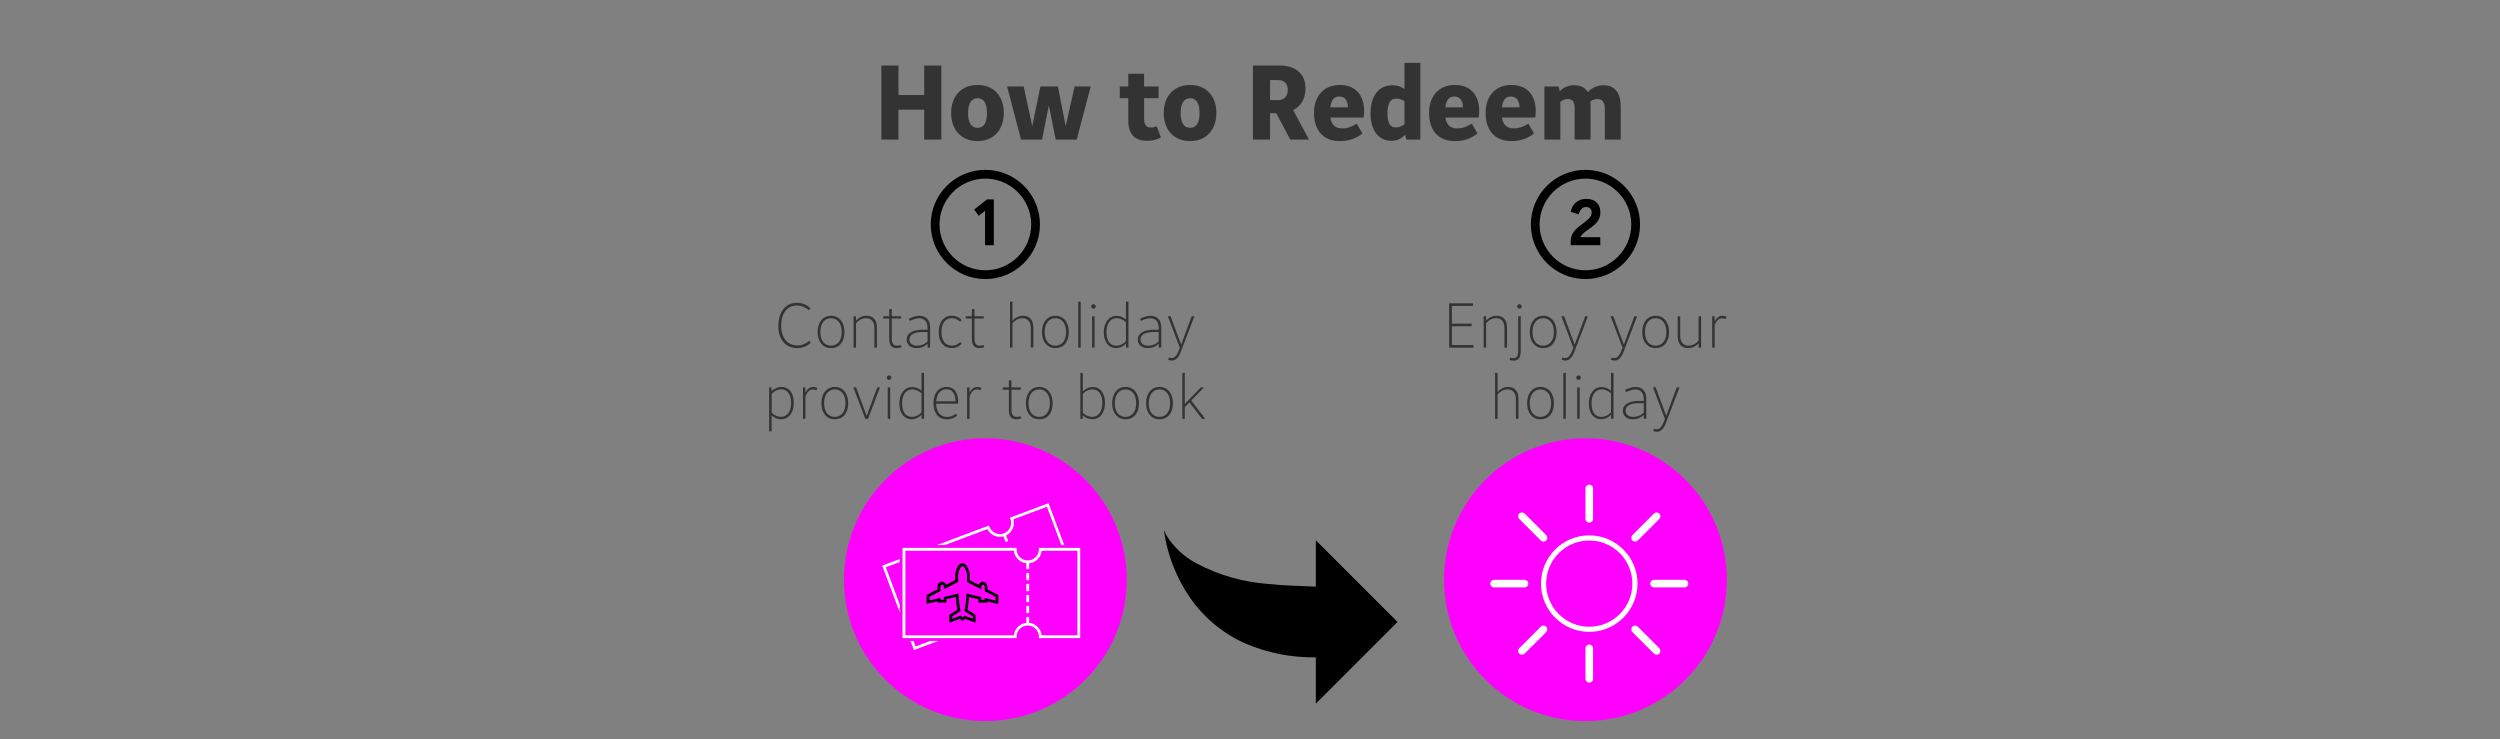 <?xml version="1.0" encoding="UTF-8"?>
<svg id="Wow_Redeem" data-name="Wow Redeem" xmlns="http://www.w3.org/2000/svg" viewBox="0 0 505 149.33">
  <rect x="0" y="0" width="505" height="149.33" fill="#808080" stroke="none"/>
  <defs>
    <style>
      .cls-1 {
        fill: #ff00ff;
      }

      .cls-2 {
        fill: #000000;
      }

      .cls-3 {
        fill: #ff00ff;
      }

      .cls-4 {
        fill: #fff;
      }

      .cls-5 {
        fill: #333;
      }
    </style>
  </defs>
  <circle class="cls-1" cx="199.04" cy="117.1" r="28.56"/>
  <circle class="cls-1" cx="320.26" cy="117.1" r="28.56"/>
  <g>
    <path class="cls-5" d="M186.69,13.24h3.46v14.96h-3.46v-6.04h-5.2v6.04h-3.46v-14.96h3.46v5.96h5.2v-5.96Z"/>
    <path class="cls-5" d="M192.13,22.82c0-3.42,2.1-5.66,5.34-5.66s5.3,2.24,5.3,5.66-2.08,5.68-5.32,5.68-5.32-2.24-5.32-5.68ZM199.37,22.82c0-1.96-.66-2.98-1.9-2.98s-1.92,1.02-1.92,2.98.64,3,1.92,3,1.9-1.02,1.9-3Z"/>
    <path class="cls-5" d="M217.07,17.46h3.26l-2.84,10.74h-4.24l-1.38-6.9-1.38,6.9h-4.24l-2.82-10.74h3.36l1.72,8.02,1.66-8.02h3.52l1.58,8.02,1.8-8.02Z"/>
    <path class="cls-5" d="M234.51,27.78c-.78.42-1.62.66-2.78.66-2.5,0-3.82-1.34-3.82-4.06v-4.54h-1.72v-2.38h1.72v-2.56h3.2v2.56h2.92v2.38h-2.92v4.24c0,1.14.48,1.68,1.32,1.68.46,0,.72-.08,1.24-.24l.84,2.26Z"/>
    <path class="cls-5" d="M235.07,22.82c0-3.42,2.1-5.66,5.34-5.66s5.3,2.24,5.3,5.66-2.08,5.68-5.32,5.68-5.32-2.24-5.32-5.68ZM242.31,22.82c0-1.96-.66-2.98-1.9-2.98s-1.92,1.02-1.92,2.98.64,3,1.92,3,1.9-1.02,1.9-3Z"/>
    <path class="cls-5" d="M260.63,28.2l-2.82-5.34h-1.26v5.34h-3.46v-14.96h5.48c3.18,0,5.14,1.72,5.14,4.6,0,2.08-.92,3.62-2.5,4.4l3.22,5.96h-3.8ZM256.55,16.18v4.04h1.6c1.26,0,1.98-.76,1.98-2.1,0-1.24-.72-1.94-1.98-1.94h-1.6Z"/>
    <path class="cls-5" d="M275.47,23.74h-6.74c.22,1.5,1.02,2.2,2.42,2.2,1.12,0,2.04-.42,2.92-.96l1.14,1.98c-1.26.96-2.54,1.54-4.62,1.54-3.14,0-5.16-2.02-5.16-5.68,0-3.42,2-5.66,5.22-5.66,3.54,0,5.34,2.6,4.82,6.58ZM268.73,21.68h3.56c-.06-1.42-.62-2.18-1.78-2.18-1.02,0-1.6.66-1.78,2.18Z"/>
    <path class="cls-5" d="M283.71,12.7h3.2v15.5h-2.84l-.22-1c-.72.8-1.64,1.24-2.76,1.24-2.54,0-4.24-1.98-4.24-5.54s1.68-5.68,4.44-5.68c.92,0,1.74.26,2.42.76v-5.28ZM283.71,25.1v-4.66c-.46-.3-1.04-.52-1.64-.52-1.22,0-1.8.94-1.8,2.98,0,1.88.48,2.84,1.68,2.84.64,0,1.26-.24,1.76-.64Z"/>
    <path class="cls-5" d="M298.71,23.74h-6.74c.22,1.5,1.02,2.2,2.42,2.2,1.12,0,2.04-.42,2.92-.96l1.14,1.98c-1.26.96-2.54,1.54-4.62,1.54-3.14,0-5.16-2.02-5.16-5.68,0-3.42,2-5.66,5.22-5.66,3.54,0,5.34,2.6,4.82,6.58ZM291.97,21.68h3.56c-.06-1.42-.62-2.18-1.78-2.18-1.02,0-1.6.66-1.78,2.18Z"/>
    <path class="cls-5" d="M310.13,23.74h-6.74c.22,1.5,1.02,2.2,2.42,2.2,1.12,0,2.04-.42,2.92-.96l1.14,1.98c-1.26.96-2.54,1.54-4.62,1.54-3.14,0-5.16-2.02-5.16-5.68,0-3.42,2-5.66,5.22-5.66,3.54,0,5.34,2.6,4.82,6.58ZM303.39,21.68h3.56c-.06-1.42-.62-2.18-1.78-2.18-1.02,0-1.6.66-1.78,2.18Z"/>
    <path class="cls-5" d="M327.39,21.5v6.7h-3.22v-6.28c0-1.28-.5-1.92-1.48-1.92-.44,0-.94.14-1.42.5.02.12.02.24.02.38v7.32h-3.22v-6.48c0-1.16-.46-1.72-1.36-1.72-.48,0-1.02.16-1.52.56v7.64h-3.22v-10.74h2.88l.22.98c.76-.78,1.72-1.22,2.9-1.22,1.36,0,2.26.52,2.78,1.38.82-.88,1.88-1.38,3.2-1.38,2.24,0,3.44,1.54,3.44,4.28Z"/>
  </g>
  <g>
    <path class="cls-2" d="M199.04,56.37c-6.08,0-11.03-4.95-11.03-11.03s4.95-11.03,11.03-11.03,11.03,4.95,11.03,11.03-4.95,11.03-11.03,11.03ZM199.04,36.08c-5.11,0-9.26,4.16-9.26,9.26s4.16,9.26,9.26,9.26,9.26-4.16,9.26-9.26-4.16-9.26-9.26-9.26Z"/>
    <path class="cls-2" d="M199.35,40.28h1.4v9.25h-1.77v-6.96l-1.27,1.03-.93-1.26,2.57-2.05Z"/>
  </g>
  <g>
    <path class="cls-5" d="M157.23,65.82c0-2.61,1.28-4.65,3.77-4.65,1.26,0,2.08.52,2.72,1.08l-.34.41c-.47-.41-1.27-.95-2.42-.95-1.99,0-3.16,1.63-3.16,4.04,0,2.54,1.28,4.02,3.28,4.02,1.13,0,1.81-.48,2.37-.93l.31.42c-.59.53-1.41,1.05-2.73,1.05-2.32,0-3.81-1.69-3.81-4.49Z"/>
    <path class="cls-5" d="M165.16,67.09c0-2.01,1.07-3.31,2.71-3.31s2.71,1.29,2.71,3.31-1.07,3.23-2.71,3.23-2.71-1.28-2.71-3.23ZM170.03,67.09c0-1.71-.83-2.81-2.16-2.81s-2.16,1.1-2.16,2.81.84,2.74,2.16,2.74,2.16-1.07,2.16-2.74Z"/>
    <path class="cls-5" d="M177.14,66.2v4.02h-.52v-3.95c0-1.28-.6-1.99-1.7-1.99-.74,0-1.47.36-2,1.03v4.91h-.5v-6.35h.48l.02.89c.59-.66,1.34-.98,2.11-.98,1.37,0,2.11.87,2.11,2.42Z"/>
    <path class="cls-5" d="M182.12,70.13c-.35.13-.68.19-.99.19-1.02,0-1.51-.62-1.51-1.89v-4.08h-1.23v-.47h1.23v-1.44h.52v1.44h1.89v.47h-1.89v4.02c0,1.01.34,1.46,1.07,1.46.23,0,.48-.04.78-.13l.14.43Z"/>
    <path class="cls-5" d="M187.88,66.15v4.07h-.49l-.02-.79c-.59.58-1.33.89-2.19.89-1.23,0-2.04-.68-2.04-1.72,0-1.29,1.25-2,3.31-2h.92v-.3c0-1.43-.72-2.01-1.71-2.01-.56,0-1.23.22-1.87.54l-.2-.43c.74-.4,1.49-.61,2.13-.61,1.27,0,2.17.78,2.17,2.37ZM187.37,68.94v-1.88h-.92c-1.75,0-2.75.51-2.75,1.52,0,.77.6,1.25,1.52,1.25.86,0,1.62-.31,2.16-.89Z"/>
    <path class="cls-5" d="M189.61,67.1c0-2.01,1.01-3.32,2.66-3.32.84,0,1.51.34,1.98.87l-.32.34c-.44-.46-1.01-.72-1.68-.72-1.33,0-2.08,1.1-2.08,2.79s.8,2.77,2.11,2.77c.71,0,1.25-.3,1.68-.73l.3.33c-.43.49-1.09.89-2,.89-1.6,0-2.64-1.2-2.64-3.22Z"/>
    <path class="cls-5" d="M198.82,70.13c-.35.13-.68.19-.99.19-1.02,0-1.51-.62-1.51-1.89v-4.08h-1.23v-.47h1.23v-1.44h.52v1.44h1.89v.47h-1.89v4.02c0,1.01.34,1.46,1.07,1.46.23,0,.48-.04.78-.13l.14.43Z"/>
    <path class="cls-5" d="M208.74,66.2v4.02h-.52v-3.95c0-1.28-.6-1.99-1.7-1.99-.74,0-1.47.37-2,1.04v4.9h-.5v-9.28h.5v3.86c.59-.68,1.35-1.02,2.11-1.02,1.37,0,2.11.87,2.11,2.42Z"/>
    <path class="cls-5" d="M210.48,67.09c0-2.01,1.07-3.31,2.71-3.31s2.71,1.29,2.71,3.31-1.07,3.23-2.71,3.23-2.71-1.28-2.71-3.23ZM215.35,67.09c0-1.71-.83-2.81-2.16-2.81s-2.16,1.1-2.16,2.81.84,2.74,2.16,2.74,2.16-1.07,2.16-2.74Z"/>
    <path class="cls-5" d="M217.8,70.22v-9.28h.5v9.28h-.5Z"/>
    <path class="cls-5" d="M220.42,61.91c0-.26.2-.46.46-.46s.46.19.46.46c0,.24-.2.44-.46.44s-.46-.2-.46-.44ZM220.61,70.22v-6.35h.5v6.35h-.5Z"/>
    <path class="cls-5" d="M227.44,60.94h.51v9.28h-.48l-.02-.81c-.52.56-1.25.9-2.01.9-1.5,0-2.48-1.22-2.48-3.17s1.02-3.34,2.6-3.34c.68,0,1.37.29,1.88.75v-3.61ZM227.44,68.88v-3.8c-.48-.48-1.21-.81-1.88-.81-1.26,0-2.05,1.09-2.05,2.84s.74,2.72,1.95,2.72c.77,0,1.53-.37,1.98-.95Z"/>
    <path class="cls-5" d="M234.57,66.15v4.07h-.49l-.02-.79c-.59.58-1.33.89-2.19.89-1.23,0-2.04-.68-2.04-1.72,0-1.29,1.25-2,3.31-2h.92v-.3c0-1.43-.72-2.01-1.71-2.01-.56,0-1.23.22-1.87.54l-.2-.43c.74-.4,1.49-.61,2.13-.61,1.27,0,2.17.78,2.17,2.37ZM234.05,68.94v-1.88h-.92c-1.75,0-2.75.51-2.75,1.52,0,.77.6,1.25,1.52,1.25.86,0,1.62-.31,2.16-.89Z"/>
    <path class="cls-5" d="M240.72,63.88h.55l-2.74,7.17c-.61,1.61-1.43,2.07-2.56,1.63l.14-.46c.87.31,1.41-.04,1.87-1.13l.35-.83-2.43-6.4h.55l2.14,5.75,2.13-5.75Z"/>
    <path class="cls-5" d="M160.34,81.35c0,2.04-1.01,3.34-2.59,3.34-.69,0-1.38-.29-1.88-.78v3.22h-.5v-8.88h.48v.8c.54-.56,1.26-.89,2.02-.89,1.5,0,2.47,1.22,2.47,3.17ZM159.8,81.37c0-1.67-.74-2.72-1.96-2.72-.75,0-1.51.37-1.96.93v3.81c.48.48,1.2.81,1.88.81,1.26,0,2.05-1.09,2.05-2.84Z"/>
    <path class="cls-5" d="M165.11,78.35l-.18.49c-.26-.12-.52-.17-.74-.17-.65,0-1.08.47-1.49,1.35v4.58h-.5v-6.35h.48l.02,1.08c.36-.73.86-1.16,1.55-1.16.26,0,.54.06.86.18Z"/>
    <path class="cls-5" d="M165.92,81.47c0-2.01,1.07-3.31,2.71-3.31s2.71,1.29,2.71,3.31-1.07,3.23-2.71,3.23-2.71-1.28-2.71-3.23ZM170.79,81.47c0-1.71-.83-2.81-2.16-2.81s-2.16,1.1-2.16,2.81.84,2.74,2.16,2.74,2.16-1.07,2.16-2.74Z"/>
    <path class="cls-5" d="M177.21,78.26h.55l-2.42,6.35h-.55l-2.41-6.35h.55l2.14,5.76,2.13-5.76Z"/>
    <path class="cls-5" d="M179.13,76.29c0-.26.2-.46.46-.46s.46.19.46.46c0,.24-.2.44-.46.44s-.46-.2-.46-.44ZM179.32,84.6v-6.35h.5v6.35h-.5Z"/>
    <path class="cls-5" d="M186.15,75.32h.51v9.28h-.48l-.02-.81c-.52.56-1.25.9-2.01.9-1.5,0-2.48-1.22-2.48-3.17s1.02-3.34,2.6-3.34c.68,0,1.37.29,1.88.75v-3.61ZM186.15,83.26v-3.8c-.48-.48-1.21-.81-1.88-.81-1.26,0-2.05,1.09-2.05,2.84s.74,2.72,1.95,2.72c.77,0,1.53-.37,1.98-.95Z"/>
    <path class="cls-5" d="M193.54,81.54h-4.43c.01,1.65.81,2.68,2.18,2.68.74,0,1.2-.19,1.8-.66l.26.37c-.56.46-1.13.77-2.08.77-1.68,0-2.71-1.23-2.71-3.17,0-2.1,1.01-3.37,2.67-3.37,1.57,0,2.43,1.27,2.31,3.38ZM189.12,81.07h3.89c-.01-1.55-.66-2.44-1.81-2.44-1.21,0-1.96.89-2.08,2.44Z"/>
    <path class="cls-5" d="M198.26,78.35l-.18.49c-.26-.12-.52-.17-.74-.17-.65,0-1.08.47-1.49,1.35v4.58h-.5v-6.35h.48l.02,1.08c.36-.73.86-1.16,1.55-1.16.26,0,.54.06.86.18Z"/>
    <path class="cls-5" d="M206.29,84.51c-.35.13-.68.19-.99.19-1.02,0-1.51-.62-1.51-1.89v-4.08h-1.23v-.47h1.23v-1.44h.52v1.44h1.89v.47h-1.89v4.02c0,1.01.34,1.46,1.07,1.46.23,0,.48-.04.78-.13l.14.43Z"/>
    <path class="cls-5" d="M207.22,81.47c0-2.01,1.07-3.31,2.71-3.31s2.71,1.29,2.71,3.31-1.07,3.23-2.71,3.23-2.71-1.28-2.71-3.23ZM212.08,81.47c0-1.71-.83-2.81-2.16-2.81s-2.16,1.1-2.16,2.81.84,2.74,2.16,2.74,2.16-1.07,2.16-2.74Z"/>
    <path class="cls-5" d="M223.21,81.35c0,2.04-1.02,3.34-2.59,3.34-.71,0-1.39-.3-1.9-.8l-.02.72h-.47v-9.28h.5v3.74c.52-.55,1.23-.89,2.01-.89,1.5,0,2.47,1.23,2.47,3.17ZM222.67,81.37c0-1.65-.74-2.71-1.96-2.71-.75,0-1.52.36-1.98.93v3.79c.48.49,1.21.83,1.89.83,1.26,0,2.05-1.09,2.05-2.84Z"/>
    <path class="cls-5" d="M224.65,81.47c0-2.01,1.07-3.31,2.71-3.31s2.71,1.29,2.71,3.31-1.07,3.23-2.71,3.23-2.71-1.28-2.71-3.23ZM229.51,81.47c0-1.71-.83-2.81-2.16-2.81s-2.16,1.1-2.16,2.81.84,2.74,2.16,2.74,2.16-1.07,2.16-2.74Z"/>
    <path class="cls-5" d="M231.51,81.47c0-2.01,1.07-3.31,2.71-3.31s2.71,1.29,2.71,3.31-1.07,3.23-2.71,3.23-2.71-1.28-2.71-3.23ZM236.37,81.47c0-1.71-.83-2.81-2.16-2.81s-2.16,1.1-2.16,2.81.84,2.74,2.16,2.74,2.16-1.07,2.16-2.74Z"/>
    <path class="cls-5" d="M242.8,84.6l-2.54-3.33-.93.97v2.36h-.5v-9.28h.5v6.29l3.21-3.35h.65l-2.56,2.66,2.83,3.69h-.65Z"/>
  </g>
  <path class="cls-2" d="M265.8,109.14v9.35h-.53c-3-.18-6.09-.18-9-.53-5.09-.35-10.05-1.76-14.56-4.15-2.56-1.34-4.69-3.35-6.18-5.82-.18-.35-.26-.62-.44-.97.66,4.87,2.44,9.52,5.21,13.59,2.8,4.09,6.68,7.33,11.21,9.35,4.51,1.94,9.38,2.9,14.29,2.82v9.35l16.5-16.5-16.5-16.5Z"/>
  <g>
    <path class="cls-2" d="M320.26,56.37c-6.08,0-11.03-4.95-11.03-11.03s4.95-11.03,11.03-11.03,11.03,4.95,11.03,11.03-4.95,11.03-11.03,11.03ZM320.26,36.08c-5.11,0-9.26,4.16-9.26,9.26s4.16,9.26,9.26,9.26,9.26-4.16,9.26-9.26-4.16-9.26-9.26-9.26Z"/>
    <path class="cls-2" d="M319.23,47.92h4.03v1.61h-5.98v-.83c0-3.09,4.24-3.76,4.24-5.77,0-.69-.42-1.11-1.11-1.11-.83,0-1.26.59-1.52,1.48l-1.62-.51c.32-1.54,1.42-2.62,3.18-2.62s2.83,1.04,2.83,2.74c0,2.84-3.34,3.37-4.04,5.01Z"/>
  </g>
  <g>
    <path class="cls-5" d="M293.28,69.7h4.37v.53h-4.92v-8.96h4.81v.53h-4.26v3.58h4v.52h-4v3.81Z"/>
    <path class="cls-5" d="M304.42,66.2v4.02h-.52v-3.95c0-1.28-.6-1.99-1.7-1.99-.74,0-1.47.36-2,1.03v4.91h-.5v-6.35h.48l.02.89c.59-.66,1.34-.98,2.11-.98,1.37,0,2.11.87,2.11,2.42Z"/>
    <path class="cls-5" d="M304.94,72.7l.16-.47c.19.06.38.11.65.11.62,0,.92-.41.92-1.44v-7.03h.52v7c0,1.38-.47,1.98-1.4,1.98-.37,0-.6-.07-.84-.14ZM306.47,61.91c0-.26.2-.46.46-.46s.46.19.46.46c0,.24-.2.44-.46.44s-.46-.2-.46-.44Z"/>
    <path class="cls-5" d="M309.01,67.09c0-2.01,1.07-3.31,2.71-3.31s2.71,1.29,2.71,3.31-1.07,3.23-2.71,3.23-2.71-1.28-2.71-3.23ZM313.88,67.09c0-1.71-.83-2.81-2.16-2.81s-2.16,1.1-2.16,2.81.84,2.74,2.16,2.74,2.16-1.07,2.16-2.74Z"/>
    <path class="cls-5" d="M320.21,63.88h.55l-2.74,7.17c-.61,1.61-1.43,2.07-2.56,1.63l.14-.46c.87.31,1.41-.04,1.87-1.13l.35-.83-2.43-6.4h.55l2.14,5.75,2.13-5.75Z"/>
    <path class="cls-5" d="M330.15,63.88h.55l-2.74,7.17c-.61,1.61-1.43,2.07-2.56,1.63l.14-.46c.87.31,1.41-.04,1.87-1.13l.35-.83-2.43-6.4h.55l2.14,5.75,2.13-5.75Z"/>
    <path class="cls-5" d="M331.73,67.09c0-2.01,1.07-3.31,2.71-3.31s2.71,1.29,2.71,3.31-1.07,3.23-2.71,3.23-2.71-1.28-2.71-3.23ZM336.6,67.09c0-1.71-.83-2.81-2.16-2.81s-2.16,1.1-2.16,2.81.84,2.74,2.16,2.74,2.16-1.07,2.16-2.74Z"/>
    <path class="cls-5" d="M343.1,63.88h.52v6.35h-.49l-.02-.89c-.59.66-1.34.98-2.11.98-1.37,0-2.11-.87-2.11-2.42v-4.02h.52v3.95c0,1.28.6,1.99,1.7,1.99.74,0,1.47-.36,2-1.03v-4.91Z"/>
    <path class="cls-5" d="M348.77,63.97l-.18.49c-.26-.12-.52-.17-.74-.17-.65,0-1.08.47-1.49,1.35v4.58h-.5v-6.35h.48l.02,1.08c.36-.73.86-1.16,1.55-1.16.26,0,.54.06.86.18Z"/>
    <path class="cls-5" d="M306.73,80.58v4.02h-.52v-3.95c0-1.28-.6-1.99-1.7-1.99-.74,0-1.47.37-2,1.04v4.9h-.5v-9.28h.5v3.86c.59-.68,1.35-1.02,2.11-1.02,1.37,0,2.11.87,2.11,2.42Z"/>
    <path class="cls-5" d="M308.47,81.47c0-2.01,1.07-3.31,2.71-3.31s2.71,1.29,2.71,3.31-1.07,3.23-2.71,3.23-2.71-1.28-2.71-3.23ZM313.33,81.47c0-1.71-.83-2.81-2.16-2.81s-2.16,1.1-2.16,2.81.84,2.74,2.16,2.74,2.16-1.07,2.16-2.74Z"/>
    <path class="cls-5" d="M315.79,84.6v-9.28h.5v9.28h-.5Z"/>
    <path class="cls-5" d="M318.4,76.29c0-.26.2-.46.46-.46s.46.19.46.46c0,.24-.2.44-.46.44s-.46-.2-.46-.44ZM318.59,84.6v-6.35h.5v6.35h-.5Z"/>
    <path class="cls-5" d="M325.42,75.32h.51v9.28h-.48l-.02-.81c-.52.56-1.25.9-2.01.9-1.5,0-2.48-1.22-2.48-3.17s1.02-3.34,2.6-3.34c.68,0,1.37.29,1.88.75v-3.61ZM325.42,83.26v-3.8c-.48-.48-1.21-.81-1.88-.81-1.26,0-2.05,1.09-2.05,2.84s.74,2.72,1.95,2.72c.77,0,1.53-.37,1.98-.95Z"/>
    <path class="cls-5" d="M332.55,80.53v4.07h-.49l-.02-.79c-.59.58-1.33.89-2.19.89-1.23,0-2.04-.68-2.04-1.72,0-1.29,1.25-2,3.31-2h.92v-.3c0-1.43-.72-2.01-1.71-2.01-.56,0-1.23.22-1.87.54l-.2-.43c.74-.4,1.49-.61,2.13-.61,1.27,0,2.17.78,2.17,2.37ZM332.04,83.32v-1.88h-.92c-1.75,0-2.75.51-2.75,1.52,0,.77.6,1.25,1.52,1.25.86,0,1.62-.31,2.16-.89Z"/>
    <path class="cls-5" d="M338.71,78.26h.55l-2.74,7.17c-.61,1.61-1.43,2.07-2.56,1.63l.14-.46c.87.31,1.41-.04,1.87-1.13l.35-.83-2.43-6.4h.55l2.14,5.75,2.13-5.75Z"/>
  </g>
  <g>
    <g>
      <path class="cls-3" d="M321.03,127.12c-5.09,0-9.23-4.14-9.23-9.23s4.14-9.23,9.23-9.23,9.23,4.14,9.23,9.23-4.14,9.23-9.23,9.23Z"/>
      <path class="cls-4" d="M321.03,127.64c-5.38,0-9.75-4.38-9.75-9.75s4.38-9.75,9.75-9.75,9.75,4.38,9.75,9.75-4.38,9.75-9.75,9.75ZM321.03,109.18c-4.8,0-8.71,3.91-8.71,8.71s3.91,8.71,8.71,8.71,8.71-3.91,8.71-8.71-3.91-8.71-8.71-8.71Z"/>
    </g>
    <path class="cls-4" d="M321.03,105.58c-.42,0-.77-.34-.77-.77v-6.15c0-.42.34-.77.77-.77s.77.34.77.77v6.15c0,.42-.34.77-.77.77Z"/>
    <path class="cls-4" d="M321.03,137.89c-.42,0-.77-.34-.77-.77v-6.15c0-.42.34-.77.77-.77s.77.34.77.77v6.15c0,.42-.34.77-.77.77Z"/>
    <path class="cls-4" d="M311.78,109.41c-.2,0-.39-.08-.54-.23l-4.35-4.35c-.3-.3-.3-.79,0-1.09.3-.3.79-.3,1.09,0l4.35,4.35c.3.3.3.79,0,1.09-.15.15-.35.23-.54.23Z"/>
    <path class="cls-4" d="M334.63,132.26c-.2,0-.39-.08-.54-.23l-4.35-4.35c-.3-.3-.3-.79,0-1.09.3-.3.79-.3,1.09,0l4.35,4.35c.3.3.3.79,0,1.09-.15.15-.35.23-.54.23Z"/>
    <path class="cls-4" d="M307.95,118.66h-6.15c-.42,0-.77-.34-.77-.77s.34-.77.77-.77h6.15c.42,0,.77.34.77.77s-.34.77-.77.77Z"/>
    <path class="cls-4" d="M340.26,118.66h-6.15c-.42,0-.77-.35-.77-.77s.34-.77.77-.77h6.15c.42,0,.77.35.77.77s-.34.77-.77.77Z"/>
    <path class="cls-4" d="M307.43,132.26c-.2,0-.39-.08-.54-.23-.3-.3-.3-.79,0-1.09l4.35-4.35c.3-.3.79-.3,1.09,0,.3.3.3.79,0,1.09l-4.35,4.35c-.15.15-.35.23-.54.23Z"/>
    <path class="cls-4" d="M330.28,109.41c-.2,0-.39-.08-.54-.23-.3-.3-.3-.79,0-1.09l4.35-4.35c.3-.3.79-.3,1.09,0,.3.3.3.79,0,1.09l-4.35,4.35c-.15.15-.35.23-.54.23Z"/>
  </g>
  <g>
    <path class="cls-3" d="M182.62,110.93v17.73h22.42s.28-2.86,2.56-2.86,2.53,2.86,2.53,2.86h7.69v-17.73h-7.69s-.02,2.58-2.53,2.58-2.66-2.58-2.66-2.58h-22.32Z"/>
    <g>
      <g>
        <rect class="cls-4" x="202.85" y="107.96" width=".57" height="1.46" transform="translate(-25.24 78.27) rotate(-20.56)"/>
        <path class="cls-4" d="M187.91,129.47l-2.97,1.12-.42-1.12h-.6l.69,1.84,4.91-1.84h-1.61ZM211.8,101.64l-7.8,2.93.1.26c.44,1.17-.16,2.47-1.32,2.91-1.17.44-2.47-.16-2.91-1.32l-.1-.26-10.54,3.95h1.61l8.61-3.23c.63,1.28,2.16,1.91,3.53,1.39,1.37-.51,2.11-1.98,1.74-3.37l6.76-2.54,2.9,7.74h.6l-3.18-8.47ZM181.75,112.92l-3.55,1.33,3.55,9.46v-1.61l-2.82-7.52,2.82-1.06v-.6Z"/>
      </g>
      <g>
        <path class="cls-2" d="M199.45,119.05v-.59c0-.2-.09-.43-.25-.62-.18-.22-.42-.34-.66-.34-.21,0-.42.09-.59.26-.11.11-.19.24-.25.37l-1.82-.94c0-.31,0-.81,0-1.02,0-.82-.58-2.4-1.47-2.4-.24,0-.46.11-.67.32-.49.49-.81,1.47-.8,2.08v.36c0,.22,0,.47,0,.65l-1.82.95c-.13-.34-.46-.64-.84-.64-.21,0-.42.09-.59.26-.19.19-.31.46-.31.69v.59s-2.21,1.15-2.21,1.15v1.82l2.21-.53v.24s1.81,0,1.81,0v-.68s1.88-.45,1.88-.45c.07,1.06.18,1.92.31,2.57l-1.61,1.05v1.58l2.14-.78.5.46.53-.45,2.12.78v-1.58s-1.64-1.06-1.64-1.06c.14-.66.26-1.53.34-2.55l1.88.45v.68s1.81,0,1.81,0v-.24l2.21.53v-1.82s-2.21-1.15-2.21-1.15ZM198.89,120.77v.39s-.68,0-.68,0v-.56s-2.96-.7-2.96-.7l-.02.33c-.08,1.23-.22,2.26-.39,2.98l-.05.19,1.72,1.11v.47s-1.67-.61-1.67-.61l-.4.34-.38-.35-1.71.62v-.47l1.69-1.09-.04-.19c-.16-.69-.28-1.7-.36-3l-.02-.34-2.97.71v.56h-.68v-.39s-2.21.53-2.21.53v-.76l2.21-1.15v-.93c0-.06.05-.19.15-.29.04-.04.11-.1.19-.1.16,0,.34.25.34.39v.58s2.89-1.5,2.89-1.5v-.17c0-.17,0-.53,0-.82v-.36c0-.49.26-1.31.63-1.68.07-.07.17-.15.27-.15.4,0,.9,1.14.91,1.84,0,.26,0,.94,0,1.19v.17s2.88,1.5,2.88,1.5v-.58c0-.06.05-.19.15-.29.04-.04.11-.1.19-.1.07,0,.15.05.22.14.08.09.12.2.12.25v.93s2.21,1.15,2.21,1.15v.76s-2.21-.53-2.21-.53Z"/>
        <g>
          <rect class="cls-4" x="207.32" y="113.5" width=".57" height="1.46"/>
          <rect class="cls-4" x="207.32" y="115.73" width=".57" height="1.46"/>
          <rect class="cls-4" x="207.32" y="117.95" width=".57" height="1.46"/>
          <rect class="cls-4" x="207.32" y="120.17" width=".57" height="1.46"/>
          <rect class="cls-4" x="207.32" y="122.39" width=".57" height="1.46"/>
          <rect class="cls-4" x="207.32" y="124.62" width=".57" height="1.46"/>
        </g>
        <path class="cls-4" d="M218.2,128.9h-8.34v-.28c0-1.25-1.01-2.26-2.26-2.26s-2.26,1.01-2.26,2.26v.28h-23.03v-18.23h23.03v.28c0,1.25,1.01,2.26,2.26,2.26s2.26-1.01,2.26-2.26v-.28h8.34v18.23ZM210.42,128.34h7.22v-17.09h-7.22c-.14,1.43-1.35,2.54-2.81,2.54s-2.67-1.12-2.81-2.54h-21.91v17.09h21.91c.14-1.43,1.35-2.54,2.81-2.54s2.67,1.12,2.81,2.54Z"/>
      </g>
    </g>
  </g>
</svg>